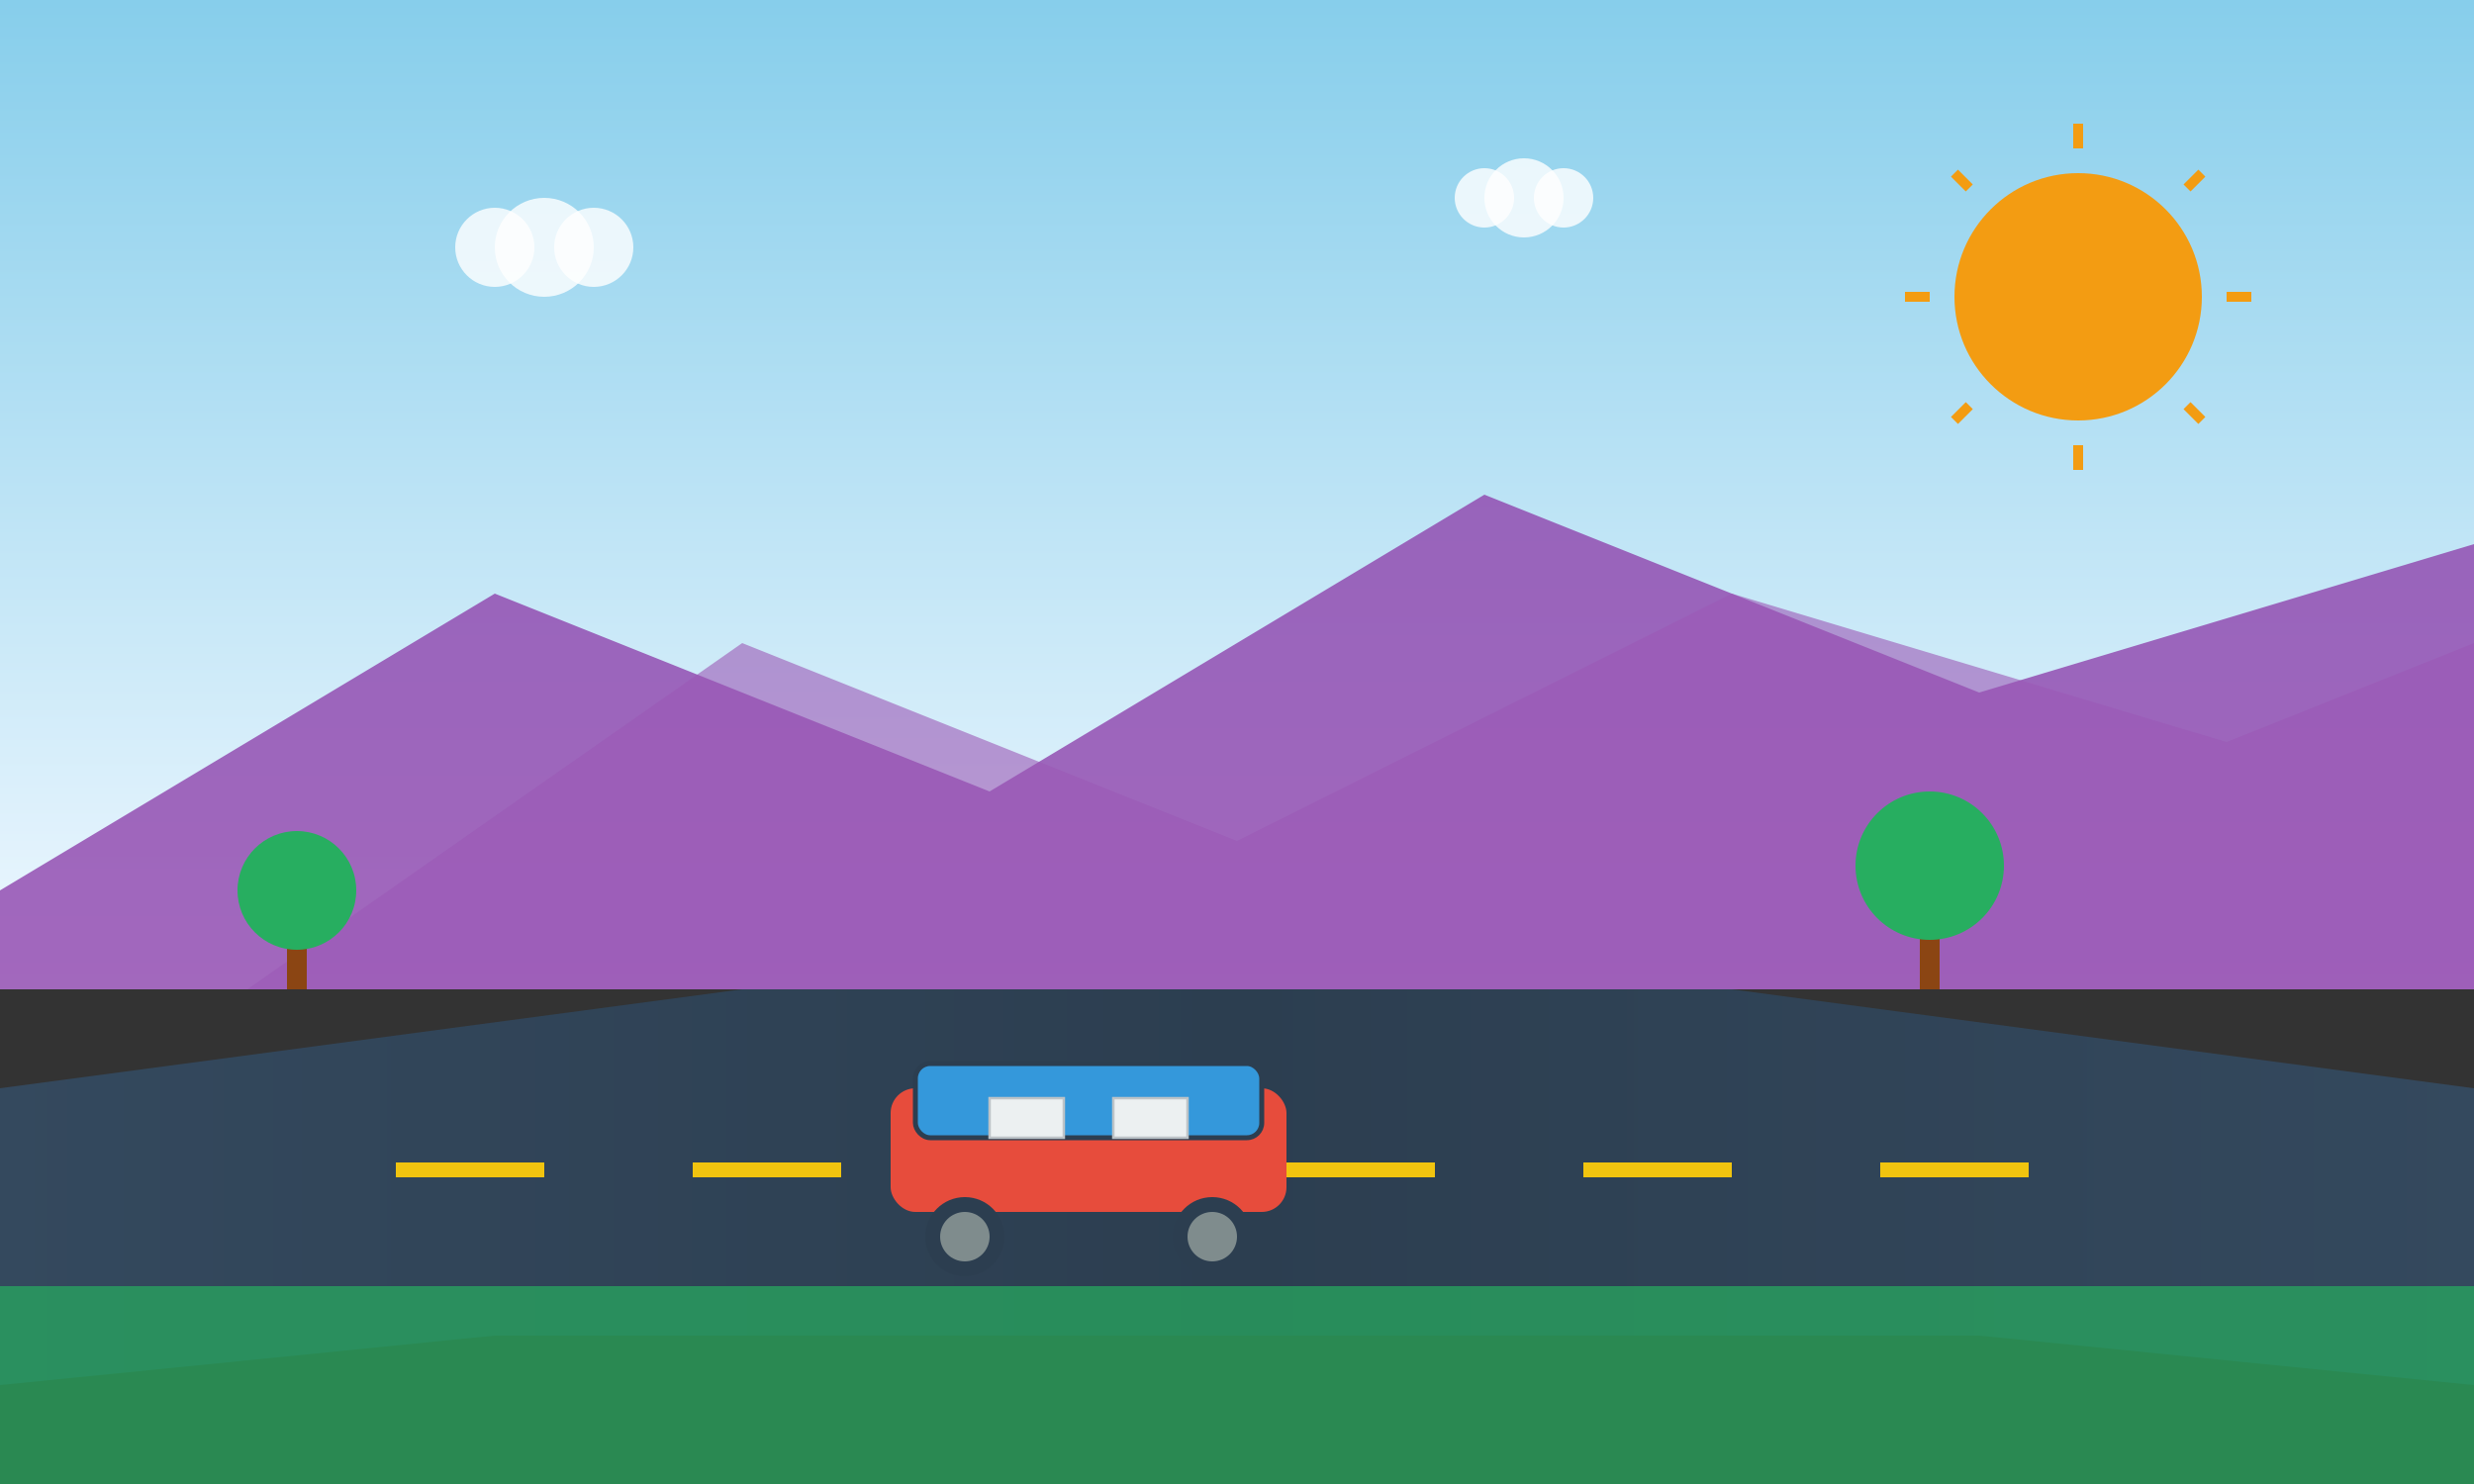 <svg width="500" height="300" viewBox="0 0 500 300" fill="none" xmlns="http://www.w3.org/2000/svg">
  <rect x="0" y="0" width="500" height="300" fill="#333333" stroke="none"/>
  <!-- Sky gradient -->
  <defs>
    <linearGradient id="skyGradient" x1="0%" y1="0%" x2="0%" y2="100%">
      <stop offset="0%" style="stop-color:#87CEEB;stop-opacity:1" />
      <stop offset="100%" style="stop-color:#F0F8FF;stop-opacity:1" />
    </linearGradient>
    <linearGradient id="roadGradient" x1="0%" y1="0%" x2="100%" y2="0%">
      <stop offset="0%" style="stop-color:#34495e;stop-opacity:1" />
      <stop offset="50%" style="stop-color:#2c3e50;stop-opacity:1" />
      <stop offset="100%" style="stop-color:#34495e;stop-opacity:1" />
    </linearGradient>
  </defs>
  
  <!-- Sky -->
  <rect width="500" height="200" fill="url(#skyGradient)"/>
  
  <!-- Mountains -->
  <polygon points="0,180 100,120 200,160 300,100 400,140 500,110 500,200 0,200" fill="#8e44ad" opacity="0.8"/>
  <polygon points="50,200 150,130 250,170 350,120 450,150 500,130 500,200" fill="#9b59b6" opacity="0.6"/>
  
  <!-- Road -->
  <polygon points="0,220 150,200 350,200 500,220 500,280 400,270 100,270 0,280" fill="url(#roadGradient)"/>
  
  <!-- Road markings -->
  <rect x="80" y="235" width="30" height="3" fill="#f1c40f"/>
  <rect x="140" y="235" width="30" height="3" fill="#f1c40f"/>
  <rect x="200" y="235" width="30" height="3" fill="#f1c40f"/>
  <rect x="260" y="235" width="30" height="3" fill="#f1c40f"/>
  <rect x="320" y="235" width="30" height="3" fill="#f1c40f"/>
  <rect x="380" y="235" width="30" height="3" fill="#f1c40f"/>
  
  <!-- Car -->
  <g transform="translate(180,200)">
    <rect x="0" y="20" width="80" height="25" rx="5" fill="#e74c3c"/>
    <rect x="5" y="15" width="70" height="15" rx="3" fill="#3498db" stroke="#2c3e50" stroke-width="1"/>
    <circle cx="15" cy="50" r="8" fill="#2c3e50"/>
    <circle cx="15" cy="50" r="5" fill="#7f8c8d"/>
    <circle cx="65" cy="50" r="8" fill="#2c3e50"/>
    <circle cx="65" cy="50" r="5" fill="#7f8c8d"/>
    <rect x="20" y="22" width="15" height="8" fill="#ecf0f1" stroke="#bdc3c7" stroke-width="0.5"/>
    <rect x="45" y="22" width="15" height="8" fill="#ecf0f1" stroke="#bdc3c7" stroke-width="0.5"/>
  </g>
  
  <!-- Trees -->
  <g transform="translate(50,160)">
    <rect x="8" y="20" width="4" height="20" fill="#8b4513"/>
    <circle cx="10" cy="20" r="12" fill="#27ae60"/>
  </g>
  
  <g transform="translate(380,150)">
    <rect x="8" y="25" width="4" height="25" fill="#8b4513"/>
    <circle cx="10" cy="25" r="15" fill="#27ae60"/>
  </g>
  
  <!-- Sun -->
  <circle cx="420" cy="60" r="25" fill="#f39c12"/>
  <g transform="translate(420,60)">
    <line x1="-35" y1="0" x2="-30" y2="0" stroke="#f39c12" stroke-width="2"/>
    <line x1="35" y1="0" x2="30" y2="0" stroke="#f39c12" stroke-width="2"/>
    <line x1="0" y1="-35" x2="0" y2="-30" stroke="#f39c12" stroke-width="2"/>
    <line x1="0" y1="35" x2="0" y2="30" stroke="#f39c12" stroke-width="2"/>
    <line x1="-25" y1="-25" x2="-22" y2="-22" stroke="#f39c12" stroke-width="2"/>
    <line x1="25" y1="-25" x2="22" y2="-22" stroke="#f39c12" stroke-width="2"/>
    <line x1="-25" y1="25" x2="-22" y2="22" stroke="#f39c12" stroke-width="2"/>
    <line x1="25" y1="25" x2="22" y2="22" stroke="#f39c12" stroke-width="2"/>
  </g>
  
  <!-- Clouds -->
  <g transform="translate(100,50)">
    <circle cx="0" cy="0" r="8" fill="white" opacity="0.8"/>
    <circle cx="10" cy="0" r="10" fill="white" opacity="0.8"/>
    <circle cx="20" cy="0" r="8" fill="white" opacity="0.8"/>
  </g>
  
  <g transform="translate(300,40)">
    <circle cx="0" cy="0" r="6" fill="white" opacity="0.8"/>
    <circle cx="8" cy="0" r="8" fill="white" opacity="0.8"/>
    <circle cx="16" cy="0" r="6" fill="white" opacity="0.8"/>
  </g>
  
  <!-- Ground -->
  <rect x="0" y="260" width="500" height="40" fill="#27ae60" opacity="0.7"/>
</svg>
